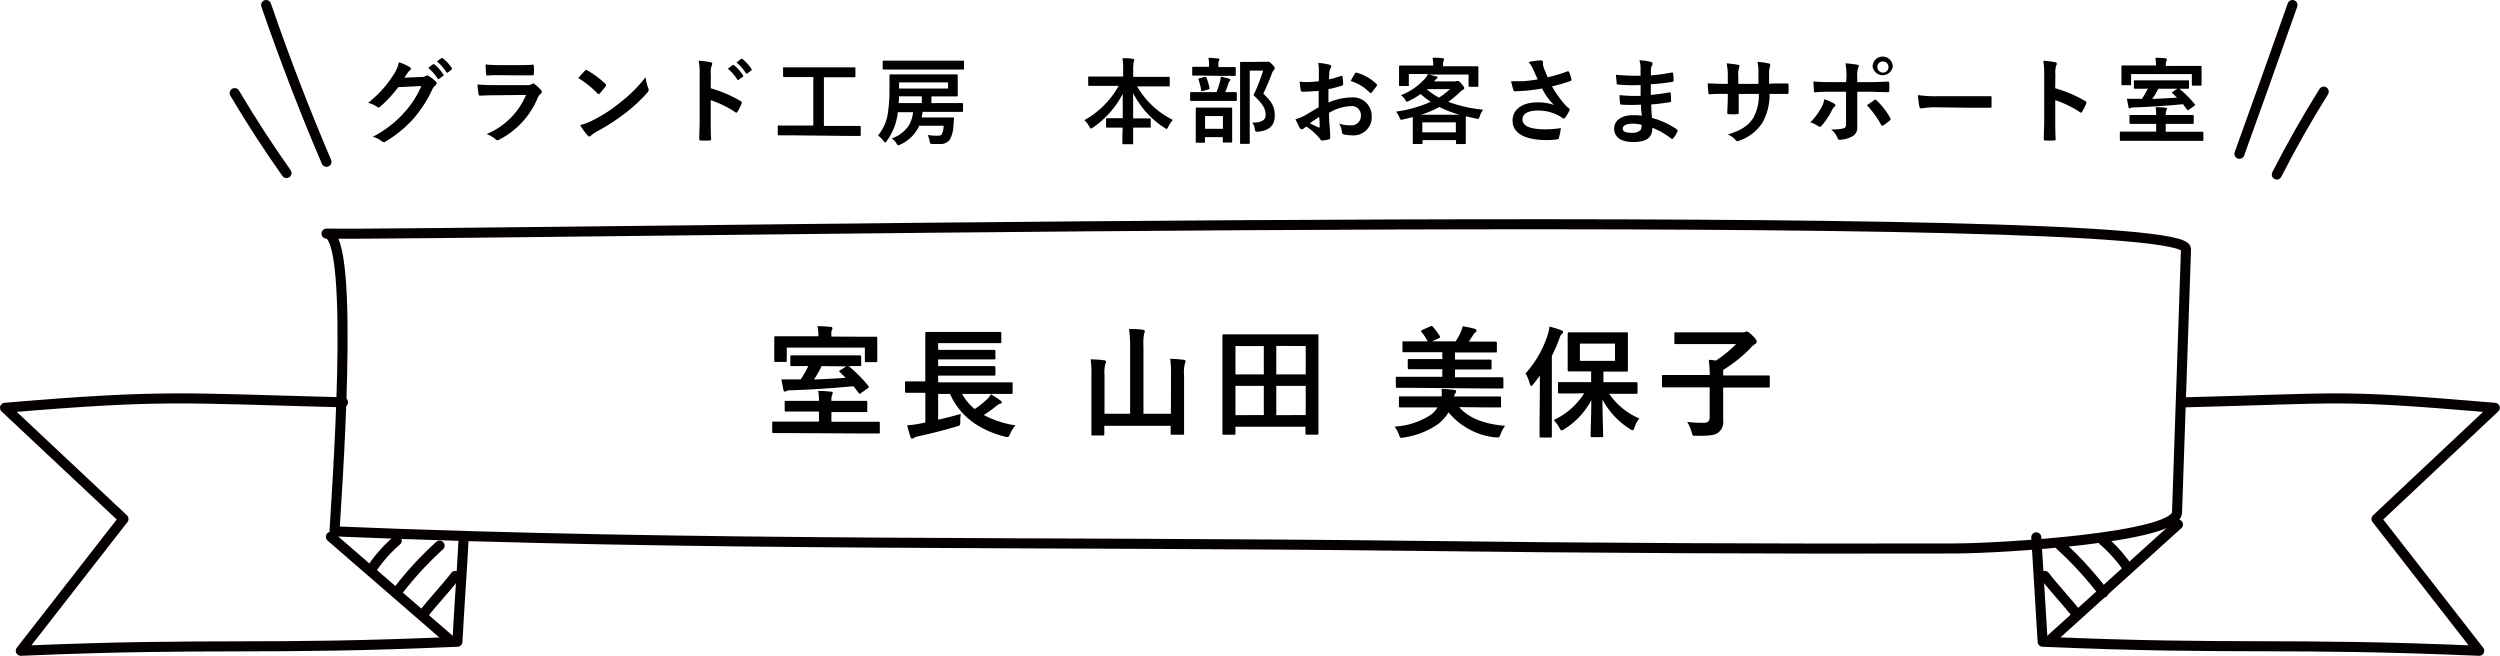 <svg xmlns="http://www.w3.org/2000/svg" viewBox="0 0 372.86 97.81"><defs><style>.cls-1{fill:none;stroke:#050000;stroke-linecap:round;stroke-linejoin:round;stroke-width:1.5px;}</style></defs><title>title1</title><g id="レイヤー_2" data-name="レイヤー 2"><g id="レイヤー_1-2" data-name="レイヤー 1"><path d="M117.61,64.59c-1.59,0-2.15,0-2.25,0s-.19,0-.19-.2V63.06c0-.18,0-.18.19-.18s.66,0,2.25,0h4.53V61.38h-2.43c-1.74,0-2.36,0-2.48,0s-.2,0-.2-.2V60c0-.2,0-.21.2-.21s.74,0,2.48,0h2.43a8.32,8.32,0,0,0-.1-1.49c.63,0,1.24.05,1.87.11.18,0,.29.09.29.18a1,1,0,0,1-.11.34,2.14,2.14,0,0,0-.09.86h2.66c1.77,0,2.38,0,2.49,0s.2,0,.2.21v1.26c0,.18,0,.2-.2.2s-.72,0-2.49,0H124V62.9h4.77c1.6,0,2.16,0,2.27,0s.18,0,.18.18v1.37c0,.18,0,.2-.18.2s-.67,0-2.27,0Zm10.67-14.37c1.64,0,2.24,0,2.36,0s.2,0,.2.21,0,.38,0,.83v.7c0,1.5,0,1.75,0,1.86s0,.19-.2.19H129.2c-.2,0-.21,0-.21-.19V51.84H117.34v1.95c0,.18,0,.19-.2.19H115.7c-.2,0-.22,0-.22-.19s0-.36,0-1.86v-.57c0-.58,0-.87,0-1s0-.21.22-.21.7,0,2.36,0h4V50a6.34,6.34,0,0,0-.13-1.36c.67,0,1.32.06,1.93.11.18,0,.29.09.29.2a.85.85,0,0,1-.11.34A1.78,1.78,0,0,0,124,50v.2Zm-8,4.38c-1.5,0-2.09,0-2.22,0s-.19,0-.19-.2v-1.2c0-.18,0-.2.19-.2s.72,0,2.22,0h5.76c1.49,0,2.09,0,2.2,0s.2,0,.2.2v1.2c0,.18,0,.2-.2.2l-1.73,0,.07,0a22,22,0,0,1,2.92,2.94c.12.16.11.23-.09.37l-1,.72a.26.26,0,0,1-.18.09c-.06,0-.11,0-.16-.12l-.78-1c-3,.29-6.28.51-9.36.61a1.42,1.42,0,0,0-.65.11.33.33,0,0,1-.23.09c-.11,0-.16-.07-.2-.23-.11-.47-.22-1.08-.31-1.6.65,0,1.26,0,1.88,0,.32,0,.66,0,1,0a13.6,13.6,0,0,0,1.14-2Zm2.27,0a16.4,16.4,0,0,1-1.15,2c1.56-.05,3.16-.15,4.73-.25l-.88-.85c-.16-.14-.11-.18.11-.31l.86-.55Z"/><path d="M137.42,58.58c-1.6,0-2.16,0-2.26,0s-.18,0-.18-.2V57.08c0-.18,0-.2.18-.2s.66,0,2.26,0H138V51.7c0-1.32,0-1.93,0-2s0-.19.2-.19.73,0,2.48,0h6c1.74,0,2.33,0,2.44,0s.22,0,.22.19V51c0,.16,0,.18-.22.18s-.7,0-2.44,0h-6.76v1h6c1.67,0,2.23,0,2.34,0s.2,0,.2.22v1c0,.18,0,.2-.2.2s-.67,0-2.34,0h-6v1h6c1.67,0,2.21,0,2.32,0s.22,0,.22.22v1c0,.18,0,.2-.22.2s-.65,0-2.32,0h-6v1h8.64c1.61,0,2.15,0,2.26,0s.21,0,.21.2v1.33c0,.18,0,.2-.21.2s-.65,0-2.26,0h-5.07a7.48,7.48,0,0,0,1.89,2.26,15.58,15.58,0,0,0,1.84-1.47,2.65,2.65,0,0,0,.57-.74c.58.36,1,.61,1.44.95.13.09.18.17.18.27s-.09.17-.21.18a1.93,1.93,0,0,0-.64.38,18.27,18.27,0,0,1-1.83,1.32,14.8,14.8,0,0,0,4.72,1.54,4.69,4.69,0,0,0-.78,1.25c-.27.56-.27.56-.81.43-4-1.05-6.71-3.12-8.17-6.37h-1.77v3.85c1.08-.25,2.18-.52,3.37-.87a8.21,8.21,0,0,0-.07,1.14c0,.57,0,.57-.56.74-2,.59-4,1.1-5.74,1.47a1.55,1.55,0,0,0-.63.24.43.43,0,0,1-.27.11c-.08,0-.15-.08-.22-.24-.18-.5-.38-1.24-.5-1.75a19,19,0,0,0,1.92-.26l.79-.17V58.58Z"/><path d="M174.65,55.86a16.34,16.34,0,0,0-.12-2.34c.7,0,1.4.07,2,.14.18,0,.29.11.29.2a1,1,0,0,1-.11.38,5.48,5.48,0,0,0-.11,1.8v5.51c0,2,0,3,0,3.09s0,.2-.2.2h-1.6c-.18,0-.2,0-.2-.2V63.51h-9.9v1.24c0,.18,0,.2-.2.2H163c-.2,0-.22,0-.22-.2s0-1.13,0-3.11V55.91a16.44,16.44,0,0,0-.11-2.32,18.47,18.47,0,0,1,2,.14c.17,0,.29.11.29.2a1.24,1.24,0,0,1-.11.36,5.07,5.07,0,0,0-.12,1.62v5.8h3.82v-9.9a19,19,0,0,0-.15-2.74c.67,0,1.44,0,2.07.12.16,0,.27.11.27.2a.87.87,0,0,1-.11.38,9.27,9.27,0,0,0-.09,2v9.94h4.09Z"/><path d="M182.51,64.84c-.18,0-.19,0-.19-.2s0-1.2,0-6.41V54.78c0-3.48,0-4.59,0-4.72s0-.2.19-.2.74,0,2.45,0H194c1.71,0,2.32,0,2.45,0s.19,0,.19.2,0,1.24,0,4.18v4c0,5.21,0,6.29,0,6.4s0,.19-.19.19h-1.55c-.18,0-.2,0-.2-.19v-1H184.26v1c0,.18,0,.2-.2.2Zm1.75-9h4.23V51.61h-4.23Zm4.23,6.06V57.55h-4.23v4.37Zm1.86-10.31v4.25h4.39V51.61Zm4.39,10.31V57.55h-4.39v4.37Z"/><path d="M217.63,60.72c1.37,1.6,3.71,2.54,6.85,2.79a4.44,4.44,0,0,0-.67,1.24c-.16.38-.18.49-.4.49l-.37,0a10.49,10.49,0,0,1-7-3.74,6.77,6.77,0,0,1-1.48,1.69,11.85,11.85,0,0,1-5.15,2.05,1.88,1.88,0,0,1-.38.06c-.21,0-.25-.11-.39-.49a4.74,4.74,0,0,0-.65-1.19,10.91,10.91,0,0,0,5.4-1.75,3.56,3.56,0,0,0,1-1.11h-3.19c-1.68,0-2.25,0-2.36,0s-.2,0-.2-.19V59.31c0-.18,0-.19.2-.19s.68,0,2.36,0H215A5,5,0,0,0,215,58c.61,0,1.29.09,1.82.14.21,0,.34.11.34.25a.47.47,0,0,1-.13.31,1,1,0,0,0-.16.43h4.47c1.65,0,2.23,0,2.34,0s.19,0,.19.19v1.25c0,.18,0,.19-.19.19s-.69,0-2.34,0Zm-7-2.88c-1.61,0-2.15,0-2.25,0s-.2,0-.2-.21V56.4c0-.18,0-.2.2-.2s.64,0,2.25,0h4.48V55.06h-2.5c-1.75,0-2.36,0-2.47,0s-.18,0-.18-.2V53.75c0-.18,0-.2.18-.2s.72,0,2.47,0h2.5V52.53H211.8c-1.75,0-2.32,0-2.43,0s-.2,0-.2-.2v-1.2c0-.2,0-.22.2-.22s.68,0,2.43,0h1.13a8.47,8.47,0,0,0-.86-1.33.41.41,0,0,1-.13-.2c0-.06.06-.11.18-.17l1.21-.54c.22-.09.25-.07.38.08a9.17,9.17,0,0,1,1,1.33c.12.21.12.25-.13.38l-1,.45h3.53a13.26,13.26,0,0,0,.74-1.33,6.22,6.22,0,0,0,.3-.92,16.58,16.58,0,0,1,1.84.39c.14.06.23.13.23.25a.36.36,0,0,1-.2.29,1.28,1.28,0,0,0-.3.36c-.18.29-.42.63-.65,1h1.57c1.73,0,2.3,0,2.41,0s.2,0,.2.22v1.2c0,.18,0,.2-.2.2s-.68,0-2.41,0H217v1.06h2.79c1.75,0,2.36,0,2.47,0s.2,0,.2.2V54.9c0,.18,0,.2-.2.2s-.72,0-2.47,0H217v1.17h4.75c1.61,0,2.15,0,2.25,0s.22,0,.22.2v1.26c0,.19,0,.21-.22.21s-.64,0-2.25,0Z"/><path d="M229.66,58.29c0-.67,0-1.5,0-2.27-.32.45-.66.88-1,1.31-.12.15-.21.24-.29.24s-.14-.11-.21-.33a6.43,6.43,0,0,0-.63-1.55,15.73,15.73,0,0,0,3.28-5.7,6.08,6.08,0,0,0,.28-1.28,12.88,12.88,0,0,1,1.75.54c.18.07.29.12.29.27s-.06.2-.2.3-.22.28-.38.74a21.81,21.81,0,0,1-1.1,2.52v9.26c0,1.75,0,2.63,0,2.72s0,.2-.2.2H229.8c-.16,0-.18,0-.18-.2s0-1,0-2.72Zm5.4.39c-1.79,0-2.4,0-2.51,0s-.19,0-.19-.2V57.19c0-.18,0-.2.19-.2s.72,0,2.51,0h2.25V55.39h-1c-1.62,0-2.18,0-2.3,0s-.2,0-.2-.19,0-.56,0-1.59V51.36c0-1,0-1.46,0-1.59s0-.2.2-.2.68,0,2.3,0h4c1.62,0,2.16,0,2.29,0s.19,0,.19.2,0,.56,0,1.59v2.28c0,1,0,1.48,0,1.59s0,.19-.19.19-.67,0-2.29,0h-1.17V57h2.43c1.76,0,2.38,0,2.48,0s.18,0,.18.2v1.33c0,.18,0,.2-.18.2s-.72,0-2.48,0H240a10.35,10.35,0,0,0,4.49,3.68,4.49,4.49,0,0,0-.72,1.37c-.11.27-.16.39-.27.39a1,1,0,0,1-.42-.2A11.57,11.57,0,0,1,239,59.58c0,2.25.1,4.81.1,5.42,0,.18,0,.2-.19.2h-1.48c-.18,0-.2,0-.2-.2,0-.59.09-3,.11-5.33a11.18,11.18,0,0,1-4,4.31c-.22.12-.33.21-.44.21s-.18-.12-.34-.41a5.11,5.11,0,0,0-.84-1.13,10.56,10.56,0,0,0,4.55-4Zm5.81-7.43h-5.24v2.57h5.24Z"/><path d="M250.34,57.77c-1.6,0-2.16,0-2.27,0s-.2,0-.2-.2V56.13c0-.18,0-.2.2-.2s.67,0,2.27,0H255a18.65,18.65,0,0,0-.15-2.26c.34,0,.72.06,1.08.11a19.26,19.26,0,0,0,3-2.46h-6.53c-1.77,0-2.38,0-2.49,0s-.19,0-.19-.2V49.77c0-.18,0-.2.19-.2s.72,0,2.49,0H260a1,1,0,0,0,.31-.07.5.5,0,0,1,.23-.06c.11,0,.25.06.8.58s.66.74.66.94-.11.28-.3.39A3,3,0,0,0,261,52a20.93,20.93,0,0,1-4,3.17V56h4.48c1.6,0,2.16,0,2.27,0s.2,0,.2.2V57.6c0,.18,0,.2-.2.2s-.67,0-2.27,0H257v2c0,1.31,0,2.21,0,2.84a2,2,0,0,1-.75,1.89c-.53.4-1.32.47-3.26.47-.56,0-.56,0-.69-.56a6.36,6.36,0,0,0-.66-1.51,21.46,21.46,0,0,0,2.5.13c.58,0,.85-.26.85-.89V57.77Z"/><path class="cls-1" d="M54.21,34.85c48.17-.26,272-4.16,271.82,2.29q-.67,19.65-1.34,39.31c-.13,3.74-26.22,5.34-33.18,5.35q-40.27.11-80.55-.39c-53.71-.66-107.4.09-161.07-2.16.19-3.83,3.25-44.35-1.19-44.41C50,34.86,51.82,34.86,54.21,34.85Z"/><path class="cls-1" d="M51.15,60c-24-.61-26.49-1.2-50.4.82L18.42,77.4Q10.77,87.24,3.1,97.06C32.29,95.81,39,97,68.22,95.71c.31-5.71.63-9.86.94-15.57"/><path class="cls-1" d="M49.35,80.06l17.76,15.4"/><path class="cls-1" d="M55.63,84.56a21.17,21.17,0,0,1,3.54-3.93"/><path class="cls-1" d="M59.15,88.38a51.26,51.26,0,0,1,6.41-7"/><path class="cls-1" d="M63.06,91.71c1.21-1.64,3.63-4.17,4.83-5.81"/><path class="cls-1" d="M326,60c24-.61,22.17-1.2,46.08.82L354.44,77.4l15.32,19.66c-29.18-1.25-35.93-.1-65.11-1.35-.32-5.71-.63-9.86-.95-15.57"/><path class="cls-1" d="M324.83,78.22,305.75,95.46"/><path class="cls-1" d="M317.23,84.56a20.82,20.82,0,0,0-3.54-3.93"/><path class="cls-1" d="M313.71,88.38a51.84,51.84,0,0,0-6.4-7"/><path class="cls-1" d="M309.8,91.71c-1.2-1.64-3.62-4.17-4.83-5.81"/><path d="M62.83,11.48a1.22,1.22,0,0,0,.7-.17.32.32,0,0,1,.19-.05.35.35,0,0,1,.22.08,6,6,0,0,1,1,.76.43.43,0,0,1,.18.32.41.41,0,0,1-.16.29,1.77,1.77,0,0,0-.47.6,18.77,18.77,0,0,1-2.77,4.33,17.62,17.62,0,0,1-4.26,3.49.34.34,0,0,1-.22.07.47.47,0,0,1-.32-.15,3.84,3.84,0,0,0-1.33-.65,16,16,0,0,0,4.66-3.57,14.05,14.05,0,0,0,2.59-4L59.4,13a19.27,19.27,0,0,1-2.65,2.87.41.41,0,0,1-.29.16.32.32,0,0,1-.21-.09,3.86,3.86,0,0,0-1.35-.6,16.45,16.45,0,0,0,3.77-4.16,5.72,5.72,0,0,0,.83-1.89,7.09,7.09,0,0,1,1.64.74.3.3,0,0,1,.14.24.28.28,0,0,1-.16.24,1.61,1.61,0,0,0-.35.38l-.46.7Zm1.74-1.89c.07-.06.13,0,.21,0a6.22,6.22,0,0,1,1.33,1.5.13.13,0,0,1,0,.22l-.59.43a.15.15,0,0,1-.24,0,7.18,7.18,0,0,0-1.41-1.62Zm1.25-.91c.08-.06.12,0,.21,0a5.8,5.8,0,0,1,1.33,1.44.16.16,0,0,1,0,.25l-.56.44c-.12.08-.19,0-.24-.05a6.87,6.87,0,0,0-1.4-1.61Z"/><path d="M73.68,14.21q-1.05,0-2.1.06c-.13,0-.18-.09-.21-.27a11.1,11.1,0,0,1-.15-1.41c.79.08,1.65.11,2.57.11H78.6a1.48,1.48,0,0,0,.74-.16.26.26,0,0,1,.39,0,6.71,6.71,0,0,1,.94.87.4.4,0,0,1,.14.29.34.34,0,0,1-.15.27,1.47,1.47,0,0,0-.48.66,12.27,12.27,0,0,1-5.71,6.19.87.87,0,0,1-.28.1.46.46,0,0,1-.31-.17A4,4,0,0,0,72.57,20a10.94,10.94,0,0,0,5.89-5.84Zm.94-3c-.63,0-1.33,0-1.92.06-.14,0-.18-.09-.2-.31a12.84,12.84,0,0,1-.07-1.35,18.21,18.21,0,0,0,2.3.1h2.52c.91,0,1.66,0,2.2-.07.13,0,.17.07.17.22a6.73,6.73,0,0,1,0,1.1c0,.24,0,.29-.25.28-.46,0-1.12,0-2,0Z"/><path d="M87.23,10.54a.27.27,0,0,1,.2-.11.41.41,0,0,1,.18.07,14.75,14.75,0,0,1,2.68,2c.08.08.12.14.12.19a.34.34,0,0,1-.08.19c-.21.28-.68.84-.87,1.05s-.11.11-.17.11-.11,0-.18-.11a14.9,14.9,0,0,0-2.86-2.29C86.56,11.26,87,10.82,87.23,10.54Zm1.22,7.38a20.63,20.63,0,0,0,4-2.6,21.33,21.33,0,0,0,3.84-3.81,6.7,6.7,0,0,0,.39,1.64.56.56,0,0,1,.07.26c0,.13-.07.24-.22.42a22.88,22.88,0,0,1-3.22,3,30,30,0,0,1-4.23,2.75,5.62,5.62,0,0,0-.94.64.36.36,0,0,1-.25.14.34.34,0,0,1-.24-.15,9.84,9.84,0,0,1-1.12-1.56A8.09,8.09,0,0,0,88.45,17.92Z"/><path d="M106,13.16a19.32,19.32,0,0,1,4.45,1.91c.16.08.23.18.16.36a8.64,8.64,0,0,1-.61,1.22q-.08.15-.18.15a.19.19,0,0,1-.15-.07A15.69,15.69,0,0,0,106,14.94V18c0,.91,0,1.73.06,2.74,0,.17-.06.21-.25.21a8.69,8.69,0,0,1-1.25,0c-.19,0-.27,0-.27-.21,0-1,.06-1.86.06-2.76V11.13a10.5,10.5,0,0,0-.14-2.07,10.22,10.22,0,0,1,1.75.22c.2,0,.27.13.27.24a.76.76,0,0,1-.11.32,3.58,3.58,0,0,0-.1,1.32Zm3.26-3.45c.07-.05.13,0,.21,0a6.4,6.4,0,0,1,1.33,1.5.14.14,0,0,1,0,.23l-.59.43a.15.15,0,0,1-.24,0,6.8,6.8,0,0,0-1.41-1.63Zm1.25-.91c.08-.05.12,0,.21,0a5.84,5.84,0,0,1,1.33,1.45.16.16,0,0,1,0,.25l-.56.43c-.12.09-.19,0-.24,0a6.87,6.87,0,0,0-1.4-1.61Z"/><path d="M117.92,20.18c-1.25,0-1.68,0-1.77,0s-.15,0-.15-.16V18.88c0-.14,0-.16.15-.16s.52,0,1.77,0h3.38V11.49h-2.47c-1.36,0-1.81,0-1.89,0s-.15,0-.15-.15V10.19c0-.14,0-.15.15-.15s.53,0,1.89,0h6.72c1.35,0,1.8,0,1.88,0s.15,0,.15.15v1.18c0,.14,0,.15-.15.15s-.53,0-1.88,0h-2.67v7.26h3.57c1.25,0,1.68,0,1.77,0s.15,0,.15.16v1.17c0,.14,0,.16-.15.16s-.52,0-1.77,0Z"/><path d="M141.54,15.37c1.38,0,1.85,0,1.94,0s.15,0,.15.16v1c0,.14,0,.15-.15.15s-.56,0-1.94,0h-3.95a6.39,6.39,0,0,1-.14.84h4.67c.12,0,.18,0,.16.18l-.08,1a4.77,4.77,0,0,1-.52,2.09,1.74,1.74,0,0,1-1.59.69l-.94,0c-.4,0-.42,0-.51-.49a3.21,3.21,0,0,0-.29-.86,9.56,9.56,0,0,0,1.48.11c.35,0,.54-.05.65-.25a3.16,3.16,0,0,0,.26-1.24h-3.65a3.36,3.36,0,0,1-.41.75,5.53,5.53,0,0,1-2.41,2.06,1,1,0,0,1-.29.11c-.1,0-.16-.09-.3-.32a2.72,2.72,0,0,0-.67-.71,5,5,0,0,0,2.52-1.91,4.82,4.82,0,0,0,.65-2h-.62c-.9,0-1.39,0-1.67,0,0,.47-.14.92-.21,1.27A8.73,8.73,0,0,1,132.27,21c-.11.17-.18.25-.25.25s-.14-.1-.28-.26a3.62,3.62,0,0,0-.79-.78,6.87,6.87,0,0,0,1.42-3,23.35,23.35,0,0,0,.29-3.94c0-1.36,0-1.93,0-2s0-.17.17-.17.58,0,1.93,0h6c1.36,0,1.83,0,1.92,0s.16,0,.16.17,0,.3,0,.93v1.07c0,.63,0,.85,0,.94s0,.17-.16.17-.56,0-1.92,0h-1.85v1Zm-7.93-5c-1.27,0-1.72,0-1.8,0s-.16,0-.16-.15v-1c0-.15,0-.17.16-.17s.53,0,1.8,0h8.23c1.27,0,1.71,0,1.78,0s.16,0,.16.17v1c0,.14,0,.15-.16.15s-.51,0-1.78,0Zm.47,4c0,.32,0,.67-.06,1h3.46v-1Zm7.32-2.08h-7.31v.91h7.31Z"/><path d="M164.25,12.81c-1.28,0-1.71,0-1.8,0s-.15,0-.15-.16V11.56c0-.14,0-.15.15-.15s.52,0,1.8,0h3.26V10.5a10.54,10.54,0,0,0-.1-1.82c.51,0,1.05,0,1.54.1.13,0,.21.07.21.14a1.45,1.45,0,0,1-.08.36,5.52,5.52,0,0,0-.07,1.18v1h3.49c1.27,0,1.72,0,1.8,0s.16,0,.16.15v1.12c0,.14,0,.16-.16.16s-.53,0-1.8,0h-2.9a12.61,12.61,0,0,0,5.33,5,4.25,4.25,0,0,0-.68,1c-.12.22-.17.34-.27.34a.7.7,0,0,1-.29-.16A13.36,13.36,0,0,1,169,13.88c0,1.16,0,2.53,0,3.78h.73c1.24,0,1.64,0,1.73,0s.16,0,.16.15v1.07c0,.14,0,.15-.16.15s-.49,0-1.73,0H169c0,1.19,0,2.11,0,2.34s0,.14-.15.14h-1.3c-.14,0-.16,0-.16-.14s0-1.15.05-2.34h-.61c-1.23,0-1.64,0-1.72,0s-.15,0-.15-.15V17.78c0-.14,0-.15.15-.15s.49,0,1.72,0h.62c0-1.19,0-2.48,0-3.63a13.85,13.85,0,0,1-4.41,5c-.16.11-.25.17-.32.17s-.16-.08-.27-.31a3.16,3.16,0,0,0-.73-.94,13.09,13.09,0,0,0,5.12-5.11Z"/><path d="M179.44,15.05c-1.28,0-1.71,0-1.8,0s-.14,0-.14-.15v-1c0-.14,0-.16.14-.16s.52,0,1.8,0h2a14.5,14.5,0,0,0,.52-1.6,4.93,4.93,0,0,0,.11-.7c.38.07.85.17,1.22.28.12.05.21.09.21.19a.32.32,0,0,1-.12.22.92.92,0,0,0-.18.32,11,11,0,0,1-.47,1.29c1.09,0,1.49,0,1.58,0s.15,0,.15.16v1c0,.14,0,.15-.15.15s-.52,0-1.78,0Zm.25-3.77c-1.23,0-1.64,0-1.73,0s-.15,0-.15-.15v-1c0-.16,0-.17.15-.17s.5,0,1.73,0h.63V9.79a5.38,5.38,0,0,0-.09-1.17c.51,0,.94.06,1.42.1.14,0,.22.07.22.13a.63.63,0,0,1-.1.28,2.08,2.08,0,0,0-.05.67V10h.71c1.22,0,1.63,0,1.71,0s.16,0,.16.17v1c0,.14,0,.15-.16.15s-.49,0-1.71,0Zm-1.19,10c-.14,0-.16,0-.16-.14s0-.45,0-2.37v-1c0-1.09,0-1.47,0-1.57s0-.15.16-.15.46,0,1.55,0h2c1.09,0,1.47,0,1.55,0s.17,0,.17.15,0,.48,0,1.38v1.16c0,1.92,0,2.27,0,2.35s0,.17-.17.17h-1.07c-.14,0-.16,0-.16-.17v-.64h-2.66v.7c0,.13,0,.14-.15.14Zm.89-7.7c-.21.05-.22,0-.25-.14a7.82,7.82,0,0,0-.39-1.55c-.06-.15,0-.15.15-.21l.77-.21c.17,0,.21,0,.27.12a8.76,8.76,0,0,1,.45,1.54c0,.15,0,.15-.17.21Zm.34,5.63h2.66V17.31h-2.66Zm8.9-10a.92.92,0,0,0,.35,0,.86.86,0,0,1,.21,0c.11,0,.22.06.58.42s.34.47.34.58a.34.34,0,0,1-.13.25,1.26,1.26,0,0,0-.29.52c-.41,1.08-.8,2-1.28,3,1.43,1.29,1.71,2.13,1.71,3.28,0,1.45-.82,2.22-2.46,2.38-.44,0-.44,0-.51-.42a1.91,1.91,0,0,0-.39-.93c1.32,0,2-.32,2-1.15s-.32-1.57-1.81-2.94a26.41,26.41,0,0,0,1.44-3.67h-2v7.85c0,1.87,0,2.85,0,2.92s0,.16-.15.16h-1.12c-.16,0-.17,0-.17-.16s0-1,0-2.91v-6c0-1.92,0-2.86,0-3s0-.15.17-.15.46,0,1.24,0Z"/><path d="M196.67,13.57c-.7,0-1.41.11-2.35.11-.24,0-.31-.08-.34-.29s-.1-.73-.15-1.22a8,8,0,0,0,1.09.07,17.73,17.73,0,0,0,1.78-.12c0-.46,0-1,0-1.59a4.89,4.89,0,0,0-.1-1.14,7.92,7.92,0,0,1,1.67.26c.17,0,.28.14.28.26a.57.57,0,0,1-.08.23,1.69,1.69,0,0,0-.2.54c0,.37-.05.72-.07,1.16a12.56,12.56,0,0,0,1.79-.51c.13-.05.23,0,.24.12a6.59,6.59,0,0,1,.09,1.09c0,.14-.05.19-.19.23a14.94,14.94,0,0,1-2,.53c0,.67,0,1.36,0,2a8.94,8.94,0,0,1,3.45-.77,2.77,2.77,0,0,1,3,2.8,2.71,2.71,0,0,1-3,2.85,5.34,5.34,0,0,1-1.14-.13.38.38,0,0,1-.31-.42,2.52,2.52,0,0,0-.42-1.19,5.31,5.31,0,0,0,1.75.25,1.39,1.39,0,0,0,1.51-1.44,1.35,1.35,0,0,0-1.54-1.42,6.86,6.86,0,0,0-3.21,1c0,.59,0,1.06.06,1.68s.11,1.5.11,1.82,0,.41-.21.46a5,5,0,0,1-1,.17c-.15,0-.21-.1-.33-.28a8.62,8.62,0,0,0-2-1.79,2.35,2.35,0,0,0-.45.3.36.36,0,0,1-.24.1.4.4,0,0,1-.31-.22c-.15-.25-.43-.84-.64-1.3a5.55,5.55,0,0,0,1.29-.49L196.67,16Zm-1.3,4.82c.39.21.87.44,1.31.63.12,0,.16,0,.14-.12,0-.36,0-1-.08-1.47C196.35,17.7,195.87,18,195.37,18.39ZM202.06,11c.1-.15.14-.19.24-.17a6.7,6.7,0,0,1,3,1.71c.06.06.09.1.09.14a.33.33,0,0,1-.06.14c-.18.28-.55.72-.76,1,0,.05-.24.07-.28,0a6.44,6.44,0,0,0-2.84-1.73A10,10,0,0,1,202.06,11Z"/><path d="M218.49,9.88c1.3,0,1.76,0,1.84,0s.16,0,.16.16,0,.32,0,.67v.58c0,1.19,0,1.41,0,1.49s0,.16-.16.16h-1.14c-.14,0-.16,0-.16-.16V11.12h-5.95c.39.07.78.18,1.13.28.13,0,.2.08.2.16s-.07.14-.17.2A1,1,0,0,0,214,12l-.12.14h3a.81.81,0,0,0,.35-.06,1,1,0,0,1,.2,0c.08,0,.21,0,.56.43s.39.48.39.62,0,.18-.18.24a2.45,2.45,0,0,0-.49.4,14.07,14.07,0,0,1-1.72,1.42,20.94,20.94,0,0,0,5.21,1.17,3.4,3.4,0,0,0-.53,1.06c-.12.35-.12.35-.55.26s-1-.21-1.51-.34c0,.17,0,.48,0,1v1.11c0,1.45,0,1.82,0,1.89s0,.15-.16.15h-1.13c-.14,0-.16,0-.16-.15v-.44h-5v.41c0,.15,0,.17-.16.17h-1.12c-.15,0-.17,0-.17-.17s0-.43,0-1.86v-1c0-.47,0-.79,0-1-.45.13-.9.24-1.39.35s-.43.1-.59-.27a3.12,3.12,0,0,0-.53-.88,19.44,19.44,0,0,0,5.18-1.46,14,14,0,0,1-1.5-1.16,12,12,0,0,1-1.7,1,1.47,1.47,0,0,1-.34.14c-.08,0-.13-.07-.22-.23a2.6,2.6,0,0,0-.68-.74,9.38,9.38,0,0,0,3.62-2.51,3.66,3.66,0,0,0,.42-.65h-2.86v1.63c0,.15,0,.16-.15.16h-1.15c-.14,0-.16,0-.16-.16s0-.3,0-1.49v-.47c0-.46,0-.68,0-.78s0-.16.16-.16.54,0,1.85,0h3.08V9.66a4.56,4.56,0,0,0-.1-1.05c.49,0,1,0,1.5.08.15,0,.22.07.22.14a.7.7,0,0,1-.08.27,1.66,1.66,0,0,0-.07.57v.21Zm-.82,7.23a16.44,16.44,0,0,1-3-1.15,16.48,16.48,0,0,1-2.7,1.15Zm-5.54,2.63h5V18.25h-5Zm.66-6.43a10.19,10.19,0,0,0,1.83,1.25,12.7,12.7,0,0,0,1.65-1.27h-3.46Z"/><path d="M228.69,10.39a5,5,0,0,0-.7-1.14A11.82,11.82,0,0,1,229.66,9c.36,0,.47.1.47.29a1.67,1.67,0,0,0,0,.39,5,5,0,0,0,.22.71c.17.42.29.75.48,1.13a20.66,20.66,0,0,0,2.92-.87c.14-.07.19,0,.27.1a5.94,5.94,0,0,1,.35,1.08c0,.14,0,.21-.11.24a23.25,23.25,0,0,1-2.79.81,15.76,15.76,0,0,0,2.14,2.95,3.57,3.57,0,0,0,.37.31c.08.07.14.11.14.18a.39.39,0,0,1-.09.24,4.74,4.74,0,0,1-.54.91c-.11.16-.18.21-.28.21s-.11,0-.23-.11a4.82,4.82,0,0,0-.57-.36,6.36,6.36,0,0,0-3-.72c-1.46,0-2.34.44-2.34,1.32,0,1.05,1.28,1.48,3.47,1.48a14.64,14.64,0,0,0,2.25-.19,8.74,8.74,0,0,1-.3,1.5c0,.14-.1.16-.27.19a10.92,10.92,0,0,1-1.55.1c-3.31,0-5.08-1.05-5.08-2.9,0-1.6,1.37-2.72,3.68-2.72a7.12,7.12,0,0,1,2.49.38A9,9,0,0,1,230,13.2a26.27,26.27,0,0,1-2.71.35c-.38,0-1,.07-1.37.07-.13,0-.18-.08-.22-.25a12.63,12.63,0,0,1-.33-1.26c.72,0,1.29,0,1.75,0a21.07,21.07,0,0,0,2.22-.27C229.11,11.33,228.91,10.92,228.69,10.39Z"/><path d="M244.73,15.61a25.17,25.17,0,0,1-2.88,0c-.16,0-.21-.06-.23-.24a9.39,9.39,0,0,1-.08-1.19,20.69,20.69,0,0,0,3.15.11c0-.53,0-1.08,0-1.61a23.54,23.54,0,0,1-3.34-.07c-.16,0-.23-.06-.24-.2,0-.35-.07-.68-.1-1.26a32.08,32.08,0,0,0,3.67.14c0-.52,0-.88,0-1.36a3.82,3.82,0,0,0-.17-.94,8.27,8.27,0,0,1,1.77.26.28.28,0,0,1,.15.42,1.82,1.82,0,0,0-.21.67c0,.28,0,.48,0,.9a25.11,25.11,0,0,0,3.07-.42c.17,0,.23,0,.24.16a7,7,0,0,1,.07,1c0,.18,0,.21-.15.22a27.76,27.76,0,0,1-3.24.36c0,.56,0,1.08,0,1.59a26.42,26.42,0,0,0,2.75-.37c.17,0,.21,0,.22.12s.05.72.05,1.14c0,.14-.06.19-.21.2-.93.15-1.57.25-2.75.34,0,.64.06,1.33.1,2a12.42,12.42,0,0,1,3.71,1.7c.14.12.14.16.1.33a4,4,0,0,1-.62,1,.2.2,0,0,1-.18.11.19.19,0,0,1-.15-.07,11.59,11.59,0,0,0-2.79-1.6c0,1.52-.93,2.13-2.85,2.13s-2.85-.79-2.85-2,1.1-2,2.8-2a12.53,12.53,0,0,1,1.34.06C244.78,16.66,244.75,16.09,244.73,15.61Zm-1.2,2.83c-1,0-1.51.3-1.51.74s.42.63,1.38.63a1.72,1.72,0,0,0,1.28-.42,1.35,1.35,0,0,0,.15-.78A5.87,5.87,0,0,0,243.53,18.44Z"/><path d="M264.43,12.45c.69,0,1.47,0,2.12,0,.17,0,.18.07.2.23a10.28,10.28,0,0,1,0,1.11c0,.18-.05.23-.24.22h-2.59a8.43,8.43,0,0,1-1.08,4.31,6.67,6.67,0,0,1-3.31,2.61,1.2,1.2,0,0,1-.39.12c-.08,0-.15,0-.27-.15a3.12,3.12,0,0,0-1.16-.84c2-.62,3.07-1.33,3.78-2.48a6.8,6.8,0,0,0,.83-3.57h-3v.5c0,.83,0,1.58,0,2.32,0,.16-.09.19-.24.2a8.14,8.14,0,0,1-1.21,0c-.18,0-.26,0-.25-.2,0-.72.07-1.41.07-2.29V14h-.42c-.75,0-1.87,0-2.31.07-.11,0-.15-.09-.17-.27s-.07-.79-.1-1.36c.59,0,1.5.07,2.58.07h.42v-1a9.71,9.71,0,0,0-.17-2.06,14.47,14.47,0,0,1,1.71.22c.16,0,.21.1.21.2a1,1,0,0,1-.08.29,3.51,3.51,0,0,0-.1,1.35v1h3l0-1.37a9.4,9.4,0,0,0-.13-1.92,11.83,11.83,0,0,1,1.64.24c.2,0,.25.11.25.22a.72.72,0,0,1-.05.25,3.78,3.78,0,0,0-.12,1.24v1.33Z"/><path d="M273.53,15.44c.22.16.31.3.06.49a1.42,1.42,0,0,0-.35.48,11,11,0,0,1-1.56,2.34c-.17.18-.28.22-.49.08a4,4,0,0,0-1.19-.58,9.38,9.38,0,0,0,1.7-2.32,3,3,0,0,0,.37-1.13A6.54,6.54,0,0,1,273.53,15.44Zm1.86-3.85a10.48,10.48,0,0,0-.15-2.15c.66.05,1.39.14,1.74.21s.3.19.16.46a3.37,3.37,0,0,0-.14,1.4v.74h1.73c1.22,0,2.17-.06,2.85-.08.13,0,.19.07.19.22a9.91,9.91,0,0,1,0,1.09c0,.19-.05.28-.19.27-.87,0-1.94-.07-2.89-.07H277v2.83c0,.74,0,1.34,0,2.44a1.46,1.46,0,0,1-.83,1.44,4.27,4.27,0,0,1-1.79.46c-.17,0-.25-.08-.33-.29a3.29,3.29,0,0,0-.94-1.26,7,7,0,0,0,1.9-.17c.23-.1.32-.25.32-.62V13.68h-2.2c-.79,0-1.76,0-2.42.1-.12,0-.18-.11-.18-.28s-.06-.89-.06-1.35c1.07.09,1.92.1,2.64.1h2.22Zm4.12,3.35c.17-.13.28-.08.39.06a10.56,10.56,0,0,1,2,2.56c.12.21.08.31-.07.43a8.51,8.51,0,0,1-.94.7c-.16.1-.23.13-.32-.05a13.68,13.68,0,0,0-2.13-2.94C278.83,15.42,279.19,15.18,279.51,14.94Zm2.78-5a1.52,1.52,0,0,1-3,0,1.48,1.48,0,0,1,1.51-1.5A1.5,1.5,0,0,1,282.29,10ZM280,10a.83.83,0,1,0,.82-.83A.8.8,0,0,0,280,10Z"/><path d="M288.64,16a11.05,11.05,0,0,0-2.06.17c-.17,0-.28-.08-.32-.29a15.88,15.88,0,0,1-.22-1.7,18.13,18.13,0,0,0,3,.17h4.51c1.07,0,2.14,0,3.22,0,.21,0,.26,0,.26.19,0,.42,0,.9,0,1.32,0,.17-.06.22-.26.21l-3.12,0Z"/><path d="M306.52,13.16A19.7,19.7,0,0,1,311,15.07a.26.26,0,0,1,.15.36,7.71,7.71,0,0,1-.6,1.22q-.07.15-.18.15a.19.19,0,0,1-.15-.07,15.69,15.69,0,0,0-3.69-1.79V18c0,.91,0,1.73.06,2.74,0,.17-.06.21-.25.21a8.69,8.69,0,0,1-1.25,0c-.2,0-.27,0-.27-.21,0-1,.06-1.86.06-2.76V11.13a10.5,10.5,0,0,0-.14-2.07,10.49,10.49,0,0,1,1.75.22c.2,0,.27.13.27.24a.8.8,0,0,1-.12.32,4,4,0,0,0-.09,1.32Z"/><path d="M318.05,21c-1.23,0-1.67,0-1.75,0s-.14,0-.14-.15V19.77c0-.14,0-.14.14-.14s.52,0,1.75,0h3.53V18.47h-1.89c-1.36,0-1.84,0-1.93,0s-.16,0-.16-.16v-1c0-.15,0-.16.16-.16s.57,0,1.93,0h1.89a7,7,0,0,0-.08-1.16c.49,0,1,0,1.45.08.14,0,.23.07.23.14a.72.72,0,0,1-.09.27,1.76,1.76,0,0,0-.07.67h2.08c1.37,0,1.84,0,1.93,0s.15,0,.15.16v1c0,.14,0,.16-.15.16s-.56,0-1.93,0H323v1.18h3.71c1.25,0,1.69,0,1.77,0s.14,0,.14.14v1.07c0,.14,0,.15-.14.15s-.52,0-1.77,0Zm8.31-11.17c1.27,0,1.73,0,1.83,0s.16,0,.16.17,0,.29,0,.64v.55c0,1.16,0,1.35,0,1.44s0,.15-.16.15h-1.12c-.15,0-.17,0-.17-.15V11.05h-9.06v1.51c0,.14,0,.15-.15.15h-1.13c-.15,0-.16,0-.16-.15s0-.28,0-1.44v-.45c0-.45,0-.67,0-.74s0-.17.16-.17.55,0,1.84,0h3.15V9.62a4.8,4.8,0,0,0-.1-1c.52,0,1,0,1.5.08.14,0,.23.07.23.15a.72.72,0,0,1-.09.27,1.45,1.45,0,0,0-.07.56v.16Zm-6.22,3.4c-1.17,0-1.63,0-1.73,0s-.15,0-.15-.16v-.94c0-.14,0-.15.15-.15s.56,0,1.73,0h4.48c1.16,0,1.62,0,1.71,0s.15,0,.15.15v.94c0,.14,0,.16-.15.16l-1.35,0,.06,0a17.47,17.47,0,0,1,2.27,2.28c.1.13.08.19-.07.3l-.79.56a.29.29,0,0,1-.14.07s-.08,0-.12-.1l-.6-.8c-2.34.23-4.89.39-7.29.48a1.09,1.09,0,0,0-.5.08.31.31,0,0,1-.18.07c-.09,0-.13-.05-.16-.18-.08-.36-.17-.84-.24-1.25.51,0,1,0,1.46,0h.78a11.76,11.76,0,0,0,.89-1.57Zm1.76,0a11.25,11.25,0,0,1-.9,1.53c1.22-.05,2.47-.12,3.69-.2l-.69-.66c-.12-.11-.08-.14.09-.24l.67-.43Z"/><path class="cls-1" d="M39.69.75q4.08,11.85,9,23.38"/><path class="cls-1" d="M35,13.89Q38.62,20,42.73,25.81"/><path class="cls-1" d="M346.57,13.67q-3.75,6-7,12.36"/><path class="cls-1" d="M341.91.75Q338,11.85,334,22.94"/></g></g></svg>